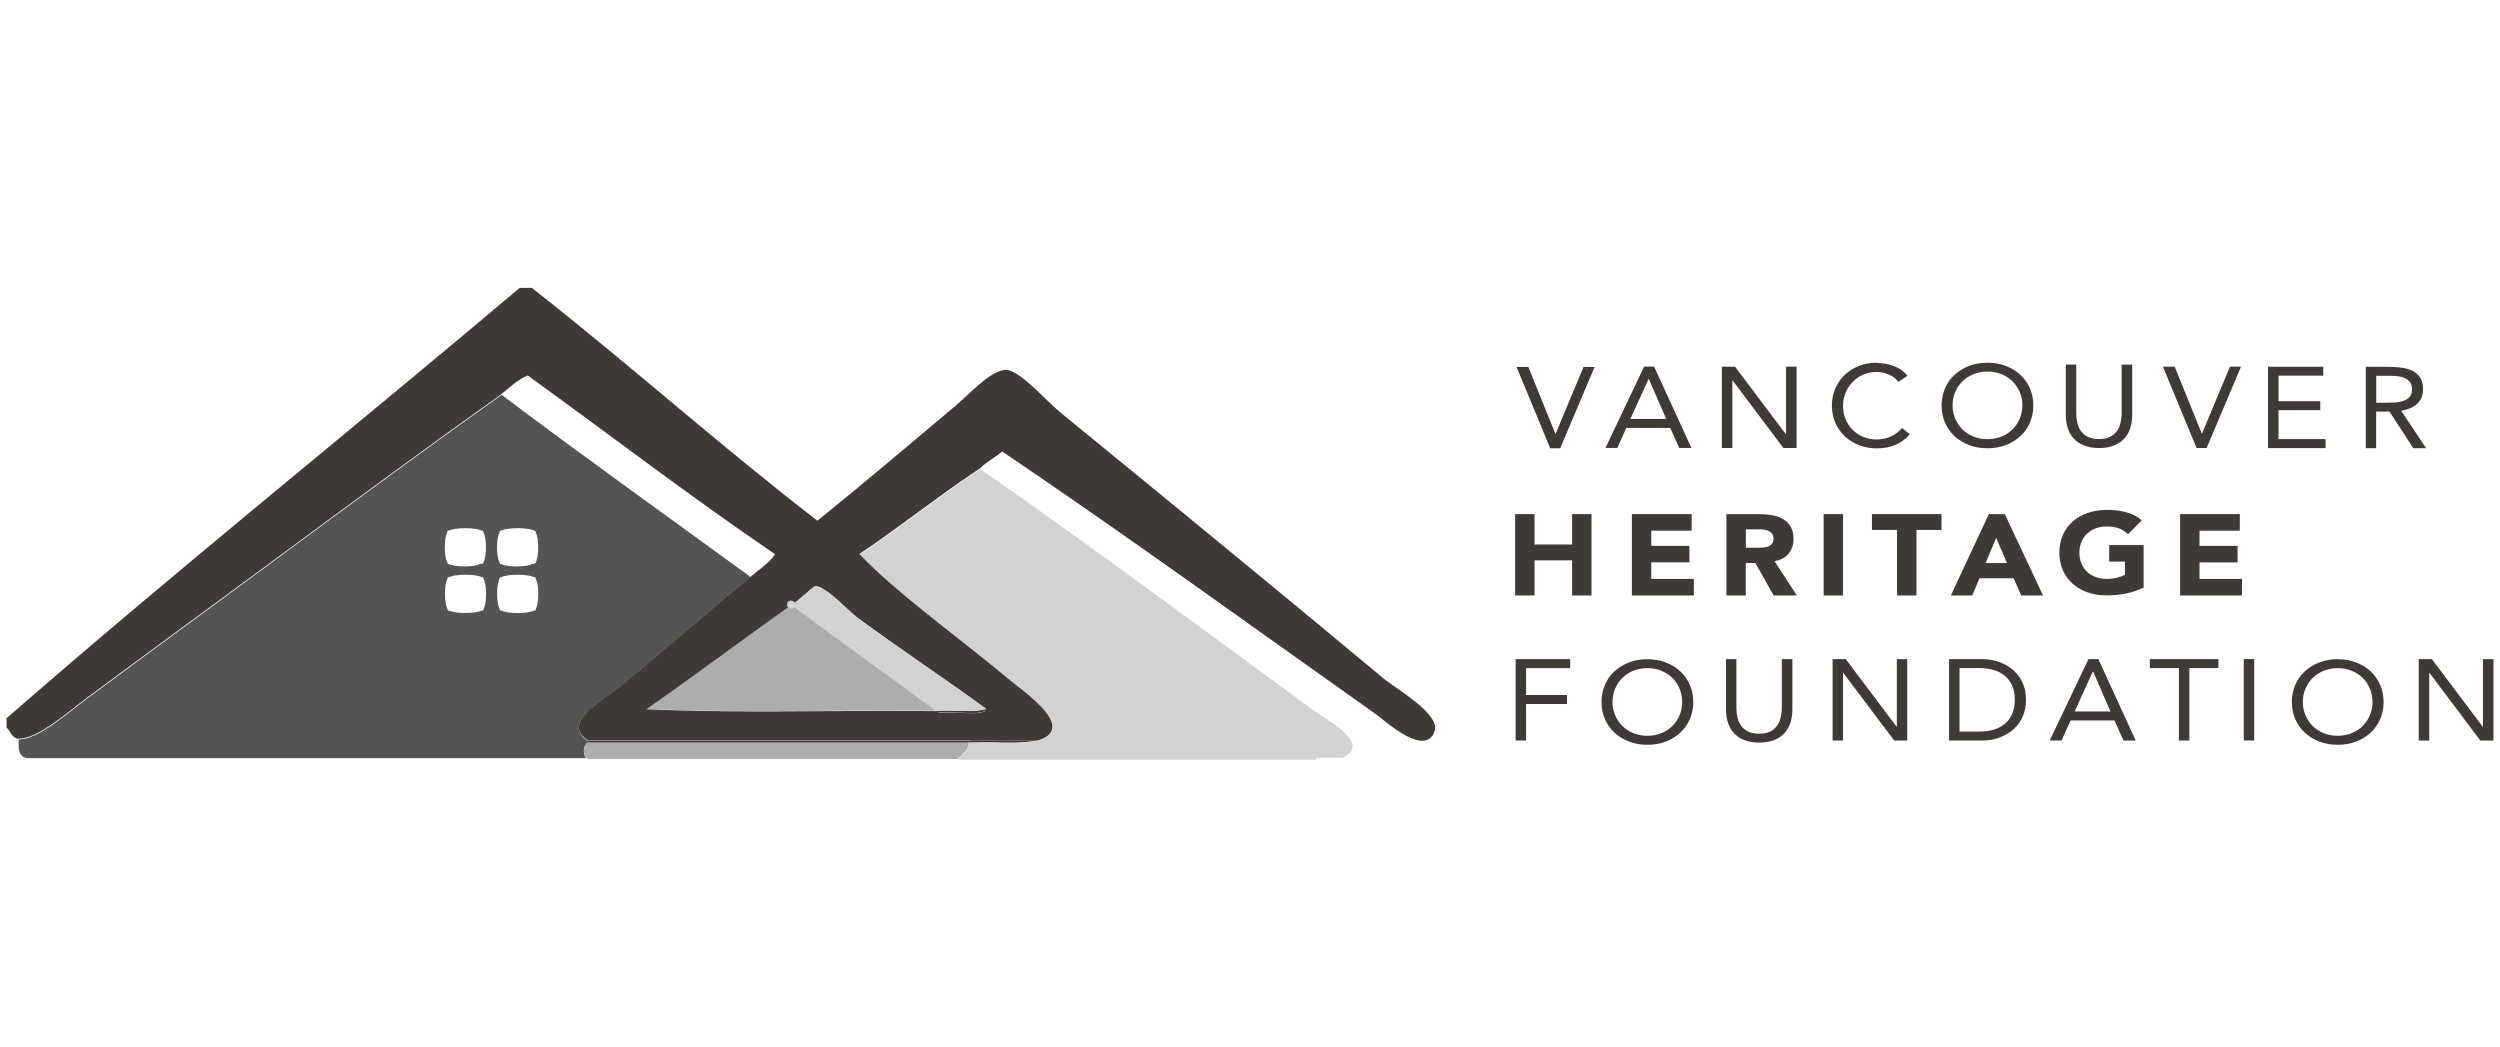 <svg xmlns="http://www.w3.org/2000/svg" width="191" height="80" viewBox="0 0 191 80" fill="none"><g clip-path="url(#clip0_3012_2463)"><path d="M121.83 28.032H120.985L118.85 33.142H118.831L116.764 28.032H115.863L118.436 34.248H119.201L121.83 28.032Z" fill="#3E3A35"/><path d="M126.36 28.007H125.614L122.657 34.223H123.558L124.25 32.694H127.607L128.292 34.223H129.224L126.373 28.007H126.36ZM124.558 32.006L125.953 28.953H125.972L127.298 32.006H124.558Z" fill="#3E3A35"/><path d="M137.259 28.013H136.457V33.173H136.438L132.556 28.013H131.55V34.229H132.353V29.064H132.371L136.253 34.229H137.259V28.013Z" fill="#3E3A35"/><path d="M143.369 27.712C142.869 27.712 142.412 27.798 141.993 27.97C141.573 28.142 141.215 28.37 140.913 28.664C140.61 28.959 140.376 29.303 140.209 29.702C140.042 30.102 139.956 30.526 139.956 30.986C139.956 31.447 140.042 31.895 140.215 32.294C140.388 32.694 140.629 33.038 140.937 33.326C141.246 33.615 141.604 33.842 142.023 34.008C142.443 34.174 142.887 34.254 143.369 34.254C143.906 34.254 144.387 34.168 144.813 33.99C145.239 33.812 145.603 33.541 145.911 33.167L145.313 32.7C145.072 32.982 144.788 33.197 144.467 33.345C144.146 33.492 143.776 33.572 143.369 33.572C142.986 33.572 142.641 33.505 142.332 33.369C142.017 33.234 141.752 33.05 141.523 32.823C141.301 32.589 141.122 32.319 140.999 32.006C140.869 31.692 140.808 31.355 140.808 30.992C140.808 30.654 140.869 30.329 140.999 30.016C141.129 29.702 141.301 29.426 141.53 29.193C141.758 28.953 142.03 28.769 142.338 28.628C142.653 28.486 142.992 28.419 143.369 28.419C143.69 28.419 143.998 28.48 144.294 28.609C144.591 28.732 144.844 28.922 145.041 29.174L145.732 28.707C145.449 28.363 145.097 28.112 144.677 27.958C144.257 27.805 143.819 27.731 143.363 27.731" fill="#3E3A35"/><path d="M151.842 27.712C151.33 27.712 150.861 27.792 150.435 27.958C150.009 28.124 149.639 28.345 149.324 28.64C149.009 28.928 148.769 29.273 148.596 29.678C148.423 30.077 148.337 30.513 148.337 30.98C148.337 31.447 148.423 31.883 148.596 32.282C148.769 32.681 149.016 33.032 149.324 33.32C149.639 33.609 150.009 33.836 150.435 34.002C150.861 34.168 151.33 34.248 151.842 34.248C152.354 34.248 152.823 34.168 153.249 34.002C153.675 33.836 154.045 33.609 154.36 33.32C154.675 33.032 154.915 32.688 155.088 32.282C155.261 31.883 155.347 31.447 155.347 30.98C155.347 30.513 155.261 30.077 155.088 29.678C154.915 29.279 154.669 28.928 154.36 28.64C154.045 28.351 153.675 28.124 153.249 27.958C152.823 27.792 152.354 27.712 151.842 27.712ZM151.842 33.554C151.447 33.554 151.089 33.486 150.762 33.351C150.435 33.216 150.157 33.032 149.923 32.798C149.688 32.565 149.509 32.288 149.373 31.975C149.244 31.662 149.176 31.324 149.176 30.968C149.176 30.611 149.244 30.274 149.373 29.96C149.503 29.647 149.688 29.377 149.923 29.143C150.157 28.91 150.435 28.726 150.762 28.591C151.089 28.456 151.447 28.388 151.842 28.388C152.237 28.388 152.595 28.456 152.922 28.591C153.249 28.726 153.527 28.91 153.761 29.143C153.996 29.377 154.181 29.653 154.311 29.96C154.44 30.274 154.508 30.611 154.508 30.968C154.508 31.324 154.44 31.662 154.311 31.975C154.181 32.288 153.996 32.565 153.761 32.798C153.527 33.032 153.249 33.216 152.922 33.351C152.595 33.486 152.237 33.554 151.842 33.554Z" fill="#3E3A35"/><path d="M162.889 27.854H162.093V31.594C162.093 31.846 162.062 32.092 162.006 32.325C161.951 32.559 161.852 32.767 161.723 32.946C161.593 33.13 161.414 33.271 161.192 33.382C160.97 33.492 160.692 33.541 160.359 33.541C160.025 33.541 159.748 33.486 159.526 33.382C159.303 33.271 159.131 33.13 158.995 32.946C158.859 32.761 158.766 32.559 158.711 32.325C158.655 32.092 158.624 31.846 158.624 31.594V27.854H157.828V31.699C157.828 32.036 157.872 32.362 157.964 32.663C158.057 32.97 158.199 33.234 158.402 33.468C158.6 33.701 158.859 33.885 159.186 34.02C159.507 34.156 159.902 34.229 160.365 34.229C160.828 34.229 161.216 34.162 161.544 34.02C161.865 33.885 162.13 33.701 162.327 33.468C162.525 33.234 162.673 32.97 162.766 32.663C162.858 32.356 162.901 32.036 162.901 31.699V27.854H162.889Z" fill="#3E3A35"/><path d="M171.214 28.013H170.369L168.233 33.124H168.215L166.147 28.013H165.246L167.82 34.229H168.585L171.214 28.013Z" fill="#3E3A35"/><path d="M177.497 28.02H173.276V34.236H177.67V33.547H174.078V31.336H177.268V30.654H174.078V28.701H177.497V28.02Z" fill="#3E3A35"/><path d="M182.459 28.026H180.743V34.242H181.539V31.447H182.557L184.378 34.242H185.353L183.446 31.379C183.971 31.306 184.378 31.121 184.674 30.845C184.97 30.562 185.119 30.194 185.119 29.739C185.119 29.352 185.038 29.045 184.884 28.824C184.73 28.603 184.52 28.425 184.267 28.308C184.014 28.191 183.73 28.118 183.409 28.081C183.088 28.044 182.767 28.026 182.446 28.026M181.545 30.765V28.713H182.662C182.86 28.713 183.051 28.726 183.242 28.75C183.434 28.775 183.607 28.824 183.761 28.898C183.915 28.971 184.039 29.076 184.137 29.211C184.23 29.346 184.279 29.524 184.279 29.745C184.279 30.003 184.211 30.2 184.082 30.335C183.952 30.47 183.786 30.575 183.588 30.636C183.391 30.698 183.175 30.741 182.934 30.753C182.699 30.765 182.471 30.771 182.249 30.771H181.539L181.545 30.765Z" fill="#3E3A35"/><path d="M119.961 50.359H115.795V56.575H116.591V53.786H119.72V53.098H116.591V51.047H119.961V50.359Z" fill="#3E3A35"/><path d="M125.86 50.365C125.348 50.365 124.879 50.445 124.453 50.611C124.027 50.777 123.657 51.004 123.342 51.293C123.028 51.581 122.787 51.925 122.614 52.331C122.441 52.73 122.355 53.166 122.355 53.633C122.355 54.1 122.441 54.536 122.614 54.935C122.787 55.334 123.034 55.684 123.342 55.973C123.657 56.262 124.027 56.489 124.453 56.655C124.879 56.821 125.348 56.901 125.86 56.901C126.373 56.901 126.842 56.821 127.267 56.655C127.693 56.489 128.064 56.268 128.378 55.973C128.693 55.684 128.934 55.34 129.107 54.935C129.279 54.536 129.366 54.1 129.366 53.633C129.366 53.166 129.279 52.73 129.107 52.331C128.934 51.931 128.687 51.587 128.378 51.293C128.064 51.004 127.693 50.777 127.267 50.611C126.842 50.445 126.373 50.365 125.86 50.365ZM125.86 56.213C125.465 56.213 125.107 56.145 124.78 56.01C124.453 55.875 124.176 55.691 123.941 55.457C123.707 55.224 123.521 54.947 123.392 54.634C123.262 54.321 123.194 53.989 123.194 53.633C123.194 53.277 123.262 52.939 123.392 52.626C123.521 52.312 123.707 52.042 123.941 51.803C124.176 51.569 124.453 51.385 124.78 51.25C125.107 51.114 125.465 51.047 125.86 51.047C126.255 51.047 126.613 51.114 126.94 51.25C127.267 51.385 127.545 51.569 127.78 51.803C128.014 52.036 128.193 52.312 128.323 52.626C128.452 52.939 128.52 53.277 128.52 53.633C128.52 53.989 128.452 54.327 128.323 54.634C128.193 54.947 128.014 55.218 127.78 55.457C127.545 55.691 127.267 55.875 126.94 56.01C126.613 56.145 126.255 56.213 125.86 56.213Z" fill="#3E3A35"/><path d="M136.926 50.359H136.13V54.1C136.13 54.352 136.099 54.597 136.043 54.831C135.988 55.064 135.895 55.273 135.759 55.457C135.63 55.641 135.451 55.783 135.229 55.893C135.006 56.004 134.729 56.053 134.396 56.053C134.062 56.053 133.778 55.998 133.562 55.893C133.34 55.783 133.167 55.641 133.032 55.457C132.896 55.273 132.803 55.07 132.748 54.831C132.692 54.597 132.661 54.352 132.661 54.1V50.359H131.865V54.204C131.865 54.542 131.908 54.867 132.001 55.168C132.094 55.469 132.236 55.74 132.439 55.973C132.637 56.206 132.902 56.391 133.223 56.526C133.544 56.661 133.939 56.735 134.402 56.735C134.865 56.735 135.253 56.667 135.58 56.526C135.901 56.391 136.167 56.206 136.364 55.973C136.562 55.74 136.71 55.475 136.802 55.168C136.895 54.861 136.938 54.542 136.938 54.204V50.359H136.926Z" fill="#3E3A35"/><path d="M145.714 50.359H144.918V55.519H144.899L141.017 50.359H140.011V56.575H140.808V51.409H140.826L144.714 56.575H145.714V50.359Z" fill="#3E3A35"/><path d="M151.49 50.359H148.911V56.575H151.49C151.712 56.575 151.947 56.55 152.194 56.507C152.441 56.458 152.688 56.385 152.928 56.28C153.175 56.176 153.403 56.047 153.632 55.881C153.854 55.715 154.051 55.519 154.224 55.285C154.397 55.052 154.533 54.788 154.632 54.487C154.73 54.186 154.786 53.842 154.786 53.467C154.786 53.092 154.736 52.742 154.632 52.441C154.527 52.14 154.397 51.87 154.224 51.643C154.051 51.409 153.854 51.213 153.632 51.053C153.41 50.887 153.175 50.758 152.928 50.654C152.688 50.549 152.441 50.476 152.194 50.426C151.947 50.377 151.712 50.359 151.49 50.359ZM149.707 55.887V51.041H151.225C151.608 51.041 151.966 51.09 152.299 51.182C152.626 51.274 152.91 51.422 153.15 51.618C153.391 51.815 153.582 52.066 153.718 52.367C153.86 52.669 153.928 53.037 153.928 53.467C153.928 53.897 153.86 54.259 153.718 54.566C153.582 54.874 153.391 55.119 153.15 55.316C152.91 55.512 152.626 55.66 152.299 55.752C151.972 55.844 151.614 55.893 151.225 55.893H149.707V55.887Z" fill="#3E3A35"/><path d="M160.303 50.359H159.556L156.6 56.575H157.501L158.192 55.046H161.55L162.235 56.575H163.167L160.315 50.359H160.303ZM158.501 54.358L159.896 51.305H159.914L161.241 54.358H158.501Z" fill="#3E3A35"/><path d="M169.486 50.359H164.247V51.041H166.468V56.575H167.265V51.041H169.486V50.359Z" fill="#3E3A35"/><path d="M172.22 50.353H171.424V56.569H172.22V50.353Z" fill="#3E3A35"/><path d="M178.601 50.365C178.089 50.365 177.62 50.445 177.194 50.611C176.769 50.777 176.398 51.004 176.084 51.293C175.769 51.581 175.528 51.925 175.355 52.331C175.182 52.73 175.096 53.166 175.096 53.633C175.096 54.1 175.182 54.536 175.355 54.935C175.528 55.334 175.775 55.684 176.084 55.973C176.398 56.262 176.769 56.489 177.194 56.655C177.62 56.821 178.089 56.901 178.601 56.901C179.114 56.901 179.583 56.821 180.009 56.655C180.434 56.489 180.805 56.268 181.119 55.973C181.434 55.684 181.675 55.34 181.848 54.935C182.02 54.536 182.107 54.1 182.107 53.633C182.107 53.166 182.02 52.73 181.848 52.331C181.675 51.931 181.428 51.587 181.119 51.293C180.805 51.004 180.434 50.777 180.009 50.611C179.583 50.445 179.114 50.365 178.601 50.365ZM178.601 56.213C178.206 56.213 177.849 56.145 177.521 56.01C177.194 55.875 176.917 55.691 176.682 55.457C176.448 55.224 176.262 54.947 176.133 54.634C176.003 54.321 175.935 53.989 175.935 53.633C175.935 53.277 176.003 52.939 176.133 52.626C176.262 52.312 176.448 52.042 176.682 51.802C176.917 51.569 177.194 51.385 177.521 51.25C177.849 51.114 178.206 51.047 178.601 51.047C178.996 51.047 179.354 51.114 179.681 51.25C180.009 51.385 180.286 51.569 180.521 51.802C180.755 52.036 180.934 52.312 181.064 52.626C181.193 52.939 181.261 53.277 181.261 53.633C181.261 53.989 181.193 54.327 181.064 54.634C180.934 54.947 180.755 55.218 180.521 55.457C180.286 55.691 180.009 55.875 179.681 56.01C179.354 56.145 178.996 56.213 178.601 56.213Z" fill="#3E3A35"/><path d="M190.5 50.359H189.698V55.519H189.679L185.797 50.359H184.791V56.575H185.594V51.409H185.612L189.494 56.575H190.5V50.359Z" fill="#3E3A35"/><path d="M121.59 39.278H120.109V41.6H117.239V39.278H115.758V45.494H117.239V42.81H120.109V45.494H121.59V39.278Z" fill="#3E3A35"/><path d="M129.242 39.278H124.676V45.494H129.409V44.229H126.157V42.964H129.07V41.705H126.157V40.544H129.242V39.278Z" fill="#3E3A35"/><path d="M134.494 39.278H131.896V45.494H133.377V43.013H134.105L135.506 45.494H137.278L135.574 42.871C136.049 42.792 136.407 42.595 136.654 42.288C136.901 41.981 137.025 41.606 137.025 41.17C137.025 40.808 136.957 40.507 136.821 40.261C136.685 40.015 136.5 39.825 136.272 39.684C136.037 39.542 135.772 39.438 135.463 39.377C135.155 39.315 134.834 39.284 134.494 39.284M133.383 41.852V40.439H134.346C134.476 40.439 134.612 40.445 134.753 40.464C134.889 40.482 135.013 40.513 135.124 40.562C135.229 40.611 135.321 40.685 135.389 40.777C135.457 40.869 135.494 40.998 135.494 41.152C135.494 41.318 135.451 41.453 135.377 41.545C135.303 41.637 135.198 41.705 135.081 41.754C134.963 41.797 134.828 41.821 134.679 41.834C134.531 41.84 134.389 41.846 134.26 41.846H133.39L133.383 41.852Z" fill="#3E3A35"/><path d="M140.808 39.278H139.326V45.494H140.808V39.278Z" fill="#3E3A35"/><path d="M148.331 39.278H143.017V40.488H144.936V45.494H146.417V40.488H148.331V39.278Z" fill="#3E3A35"/><path d="M153.169 39.278H151.947L149.046 45.494H150.676L151.237 44.18H153.842L154.422 45.494H156.088L153.169 39.278ZM151.694 43.019L152.509 41.09L153.336 43.019H151.694Z" fill="#3E3A35"/><path d="M160.957 38.959C160.433 38.959 159.951 39.033 159.507 39.186C159.063 39.34 158.68 39.555 158.359 39.837C158.038 40.12 157.785 40.464 157.606 40.869C157.427 41.275 157.335 41.723 157.335 42.22C157.335 42.718 157.427 43.166 157.606 43.572C157.785 43.977 158.038 44.321 158.359 44.604C158.68 44.886 159.063 45.107 159.507 45.261C159.951 45.414 160.433 45.488 160.957 45.488C161.451 45.488 161.932 45.439 162.408 45.347C162.883 45.255 163.34 45.101 163.772 44.892V41.643H161.142V42.908H162.346V43.916C162.204 43.983 162.019 44.057 161.784 44.125C161.55 44.192 161.272 44.229 160.951 44.229C160.63 44.229 160.346 44.18 160.093 44.082C159.834 43.983 159.618 43.842 159.433 43.664C159.248 43.486 159.112 43.277 159.013 43.031C158.915 42.785 158.865 42.521 158.865 42.227C158.865 41.932 158.915 41.674 159.013 41.428C159.112 41.182 159.254 40.967 159.433 40.789C159.618 40.611 159.834 40.47 160.093 40.372C160.353 40.273 160.636 40.224 160.951 40.224C161.328 40.224 161.649 40.273 161.902 40.372C162.155 40.47 162.383 40.617 162.587 40.808L163.63 39.751C163.29 39.456 162.889 39.254 162.438 39.131C161.988 39.014 161.494 38.953 160.957 38.953" fill="#3E3A35"/><path d="M171.122 39.278H166.561V45.494H171.288V44.229H168.042V42.97H170.949V41.705H168.042V40.544H171.122V39.278Z" fill="#3E3A35"/><path d="M44.916 56.722V56.612C44.558 56.391 44.354 56.157 44.274 55.912C43.799 54.683 46.44 53.227 47.378 52.46C47.755 52.146 48.144 51.827 48.526 51.508C50.174 50.132 51.846 48.707 53.432 47.355C54.833 46.164 56.166 45.04 57.351 44.082C50.995 39.456 44.583 34.88 38.325 30.163C32.622 34.223 26.531 38.713 20.187 43.4C15.941 46.538 11.133 50.046 6.665 53.363C5.135 54.493 2.987 56.464 1.438 56.495C1.383 57.257 1.438 57.92 2.197 57.92H44.78C44.731 57.871 44.694 57.803 44.663 57.724C44.663 57.724 44.663 57.724 44.663 57.718C44.533 57.386 44.626 56.845 44.922 56.747L44.916 56.722ZM36.788 46.655C36.554 46.772 36.054 46.833 35.56 46.833C35.066 46.833 34.566 46.772 34.332 46.655C34.313 46.655 34.301 46.655 34.289 46.655C34.202 46.655 34.19 46.581 34.184 46.508C33.931 46.078 33.931 44.665 34.184 44.229C34.153 44.106 34.245 44.094 34.338 44.088C34.573 43.971 35.066 43.91 35.566 43.91C36.066 43.91 36.56 43.971 36.794 44.088C36.813 44.088 36.825 44.088 36.837 44.088C36.924 44.088 36.936 44.161 36.949 44.235C37.202 44.665 37.202 46.078 36.949 46.514C36.973 46.637 36.887 46.649 36.794 46.655H36.788ZM36.942 42.958C36.942 43.099 36.751 43.068 36.634 43.099C36.424 43.215 35.955 43.277 35.48 43.277C35.005 43.277 34.536 43.215 34.326 43.099C34.307 43.099 34.295 43.099 34.282 43.099C34.19 43.099 34.184 43.025 34.171 42.951C33.918 42.521 33.918 41.109 34.171 40.673C34.141 40.55 34.233 40.538 34.326 40.531C34.56 40.415 35.054 40.353 35.554 40.353C36.054 40.353 36.547 40.415 36.782 40.531C36.8 40.531 36.813 40.531 36.825 40.531C36.912 40.531 36.924 40.605 36.936 40.679C37.189 41.109 37.189 42.521 36.936 42.958H36.942ZM40.781 46.655C40.547 46.772 40.053 46.833 39.553 46.833C39.053 46.833 38.559 46.772 38.325 46.655C38.306 46.655 38.294 46.655 38.282 46.655C38.195 46.655 38.183 46.581 38.17 46.508C37.917 46.078 37.917 44.665 38.17 44.229C38.146 44.106 38.232 44.094 38.325 44.088C38.559 43.971 39.059 43.91 39.553 43.91C40.047 43.91 40.547 43.971 40.781 44.088C40.8 44.088 40.812 44.088 40.824 44.088C40.911 44.088 40.923 44.161 40.935 44.235C41.188 44.665 41.188 46.078 40.935 46.514C40.96 46.637 40.874 46.649 40.781 46.655ZM40.935 42.958C40.935 43.099 40.744 43.068 40.627 43.099C40.417 43.215 39.948 43.277 39.473 43.277C38.998 43.277 38.529 43.215 38.319 43.099C38.3 43.099 38.288 43.099 38.276 43.099C38.183 43.099 38.177 43.025 38.164 42.951C37.911 42.521 37.911 41.109 38.164 40.673C38.14 40.55 38.226 40.538 38.319 40.531C38.553 40.415 39.053 40.353 39.547 40.353C40.041 40.353 40.54 40.415 40.775 40.531C40.793 40.531 40.806 40.531 40.818 40.531C40.911 40.531 40.917 40.605 40.929 40.679C41.182 41.109 41.182 42.521 40.929 42.958H40.935Z" fill="#545454"/><path d="M66.818 43.492C69.725 46.231 73.78 49.143 77.044 51.888C77.736 52.472 79.513 53.7 80.167 54.8C80.321 55.058 80.414 55.31 80.414 55.543C80.414 55.967 80.118 56.335 79.359 56.587C79.359 56.587 79.334 56.587 79.328 56.593H79.315C79.223 56.612 79.118 56.618 79.019 56.636C78.643 56.698 78.242 56.728 77.81 56.741C77.705 56.741 77.6 56.753 77.495 56.753H77.408C77.341 56.753 77.273 56.753 77.199 56.753C77.18 56.753 77.155 56.753 77.137 56.753C77.05 56.753 76.964 56.753 76.878 56.753C76.865 56.753 76.847 56.753 76.835 56.753C76.835 56.753 76.828 56.753 76.822 56.753C76.816 56.753 76.81 56.753 76.804 56.753C76.76 56.753 76.723 56.753 76.68 56.753C76.514 56.753 76.347 56.747 76.18 56.741C76.051 56.741 75.915 56.735 75.785 56.728C75.742 56.728 75.699 56.728 75.656 56.728C75.631 56.728 75.606 56.728 75.588 56.728C75.582 56.728 75.576 56.728 75.563 56.728C75.495 56.728 75.427 56.728 75.359 56.728C75.335 56.728 75.304 56.728 75.279 56.728C75.187 56.728 75.1 56.728 75.014 56.728H74.946C74.693 56.728 74.446 56.728 74.205 56.747C74.193 56.747 74.181 56.747 74.162 56.747C74.162 56.747 74.162 56.747 74.156 56.747C74.15 56.747 74.144 56.747 74.131 56.747H73.977C73.977 56.747 73.977 56.759 73.977 56.772C73.977 56.802 73.977 56.839 73.977 56.87C73.977 57.398 73.539 57.527 73.354 57.889C73.341 57.889 73.323 57.889 73.311 57.889C73.311 57.889 73.298 57.896 73.292 57.896C73.261 57.896 73.237 57.908 73.224 57.932C73.212 57.951 73.212 57.975 73.206 58C73.206 58.012 73.2 58.018 73.2 58.037H100.557V57.896H102.557C104.89 56.845 101.409 55.046 100.255 54.198C91.874 48.062 82.889 41.379 74.897 35.839C72.934 37.141 71.07 38.529 69.188 39.905C68.034 40.746 66.874 41.588 65.677 42.386C66.034 42.761 66.417 43.142 66.824 43.529L66.818 43.492Z" fill="#D2D2D2"/><path d="M60.443 46.194C56.734 48.83 53.111 51.551 49.378 54.161C49.643 54.173 49.908 54.179 50.174 54.192C52.729 54.296 55.358 54.327 58.024 54.327C58.184 54.327 58.345 54.327 58.511 54.327C58.629 54.327 58.752 54.327 58.869 54.327C59.382 54.327 59.9 54.327 60.418 54.321C61.282 54.321 62.146 54.315 63.017 54.309C64.683 54.296 66.349 54.284 68.009 54.284C68.701 54.284 69.385 54.29 70.07 54.296C70.552 54.296 71.039 54.296 71.521 54.302C67.861 51.575 64.115 48.928 60.462 46.194H60.443Z" fill="#ADADAD"/><path d="M74.767 54.29C74.625 54.309 74.483 54.315 74.329 54.321C74.224 54.321 74.113 54.327 74.008 54.327C73.743 54.327 73.471 54.315 73.193 54.309C73.187 54.309 73.181 54.309 73.169 54.309C73.156 54.309 73.144 54.309 73.132 54.309C72.946 54.302 72.761 54.296 72.582 54.296C72.477 54.296 72.36 54.29 72.255 54.29C72.052 54.29 71.86 54.29 71.669 54.309V54.45C71.829 54.425 72.027 54.419 72.243 54.419C72.243 54.419 72.261 54.419 72.268 54.419C72.514 54.419 72.792 54.431 73.07 54.444C73.113 54.444 73.156 54.444 73.2 54.45H73.206H73.218C73.224 54.45 73.237 54.45 73.243 54.45C73.243 54.45 73.249 54.45 73.255 54.45C73.255 54.45 73.261 54.45 73.267 54.45C73.267 54.45 73.267 54.45 73.273 54.45C73.273 54.45 73.28 54.45 73.286 54.45C73.311 54.45 73.329 54.45 73.354 54.45C73.366 54.45 73.378 54.45 73.397 54.45H73.403C73.514 54.45 73.619 54.462 73.73 54.462C73.909 54.468 74.088 54.474 74.249 54.474C74.588 54.474 74.884 54.45 75.082 54.388C75.15 54.37 75.205 54.345 75.248 54.309C75.304 54.266 75.341 54.216 75.347 54.149C75.174 54.21 74.977 54.247 74.761 54.278L74.767 54.29Z" fill="#3E3A35"/><path d="M74.119 56.723C74.119 56.723 74.132 56.723 74.144 56.723C74.144 56.723 74.144 56.723 74.15 56.723C74.162 56.723 74.181 56.723 74.193 56.723C74.434 56.711 74.681 56.705 74.934 56.705H75.002C75.088 56.705 75.181 56.705 75.267 56.705C75.292 56.705 75.323 56.705 75.347 56.705C75.415 56.705 75.483 56.705 75.551 56.705C75.557 56.705 75.563 56.705 75.576 56.705C75.6 56.705 75.625 56.705 75.644 56.705C75.687 56.705 75.73 56.705 75.773 56.705C75.903 56.705 76.038 56.711 76.168 56.717C76.335 56.717 76.501 56.723 76.668 56.729C76.711 56.729 76.748 56.729 76.791 56.729C76.797 56.729 76.804 56.729 76.81 56.729C76.81 56.729 76.816 56.729 76.822 56.729C76.835 56.729 76.853 56.729 76.865 56.729C76.952 56.729 77.038 56.729 77.125 56.729C77.143 56.729 77.168 56.729 77.186 56.729C77.254 56.729 77.322 56.729 77.396 56.729H77.483C77.594 56.729 77.692 56.723 77.797 56.717C78.229 56.705 78.63 56.674 79.007 56.612C79.106 56.594 79.211 56.594 79.303 56.569H79.316C79.328 56.569 79.34 56.569 79.346 56.563H74.119V56.705V56.723Z" fill="#3E3A35"/><path d="M73.292 57.865C73.292 57.865 73.298 57.859 73.311 57.859C73.311 57.859 73.335 57.859 73.354 57.859C73.539 57.502 73.977 57.373 73.977 56.839C73.977 56.808 73.977 56.778 73.977 56.741C73.977 56.735 73.977 56.728 73.977 56.716H44.928C44.632 56.815 44.539 57.355 44.669 57.687C44.669 57.687 44.669 57.687 44.669 57.693C44.694 57.754 44.731 57.889 44.922 57.994H73.2C73.2 57.994 73.2 57.969 73.206 57.957C73.206 57.932 73.206 57.908 73.224 57.889C73.237 57.865 73.261 57.859 73.292 57.853V57.865Z" fill="#ADADAD"/><path d="M105.933 52.023C97.429 44.941 89.745 38.646 81.037 31.533C79.945 30.642 77.951 28.32 76.89 28.259C76.871 28.259 76.853 28.259 76.841 28.259C75.705 28.259 73.971 30.194 73.051 30.962C69.299 34.1 66.331 36.649 62.449 39.782C54.981 34.027 48.039 27.792 40.627 21.994H39.707C26.667 32.995 13.324 43.688 0.5 54.874V55.586C0.815 55.862 0.876 56.378 1.42 56.44C2.969 56.409 5.116 54.444 6.647 53.307C11.115 49.99 15.922 46.483 20.174 43.344C26.513 38.658 32.61 34.168 38.312 30.108C38.942 29.598 39.51 29.033 40.312 28.683C46.613 33.234 52.747 37.945 59.215 42.343C58.746 43.05 57.993 43.492 57.37 44.051C57.364 44.051 57.357 44.063 57.351 44.063C56.166 45.021 54.833 46.145 53.432 47.337C51.846 48.688 50.174 50.119 48.526 51.489C48.144 51.809 47.761 52.128 47.378 52.441C46.44 53.209 43.799 54.665 44.274 55.893C44.367 56.127 44.57 56.354 44.916 56.563H79.346C80.105 56.311 80.402 55.942 80.402 55.519C80.402 55.285 80.309 55.033 80.155 54.775C79.507 53.676 77.729 52.447 77.032 51.864C73.767 49.118 69.713 46.207 66.806 43.467C66.399 43.087 66.016 42.706 65.658 42.325C66.855 41.526 68.016 40.685 69.17 39.843C71.052 38.468 72.916 37.079 74.878 35.777C75.366 35.28 76.038 34.954 76.569 34.493C86.369 41.121 95.201 47.546 105.31 54.702C105.569 54.886 107.439 56.593 108.661 56.593C109.086 56.593 109.432 56.385 109.611 55.838C110.024 54.554 106.686 52.632 105.92 51.993L105.933 52.023ZM49.304 54.179C49.304 54.179 49.335 54.149 49.347 54.149C49.347 54.149 49.322 54.167 49.304 54.179ZM75.255 54.321C75.211 54.352 75.156 54.376 75.088 54.401C74.891 54.462 74.594 54.487 74.255 54.487C74.088 54.487 73.915 54.487 73.736 54.474C73.632 54.474 73.52 54.468 73.409 54.462H73.403C73.403 54.462 73.379 54.462 73.36 54.462C73.335 54.462 73.317 54.462 73.292 54.462C73.292 54.462 73.286 54.462 73.28 54.462C73.28 54.462 73.28 54.462 73.274 54.462C73.274 54.462 73.267 54.462 73.261 54.462H73.249C73.243 54.462 73.23 54.462 73.224 54.462H73.212H73.206C73.162 54.462 73.119 54.462 73.076 54.462C72.798 54.45 72.527 54.437 72.274 54.437C72.268 54.437 72.255 54.437 72.249 54.437C72.033 54.437 71.836 54.444 71.675 54.468V54.327H71.521C71.04 54.321 70.552 54.327 70.071 54.321C69.386 54.321 68.701 54.309 68.009 54.309C66.355 54.309 64.689 54.321 63.023 54.333C62.159 54.333 61.295 54.339 60.425 54.345C59.906 54.345 59.388 54.352 58.876 54.352C58.758 54.352 58.635 54.352 58.518 54.352C58.345 54.352 58.178 54.352 58.005 54.352C55.352 54.352 52.729 54.321 50.18 54.216C49.915 54.204 49.649 54.198 49.384 54.186C49.384 54.186 49.384 54.186 49.378 54.186C49.378 54.186 49.384 54.186 49.39 54.186C53.124 51.569 56.746 48.854 60.456 46.219C60.456 46.219 60.462 46.219 60.468 46.219C60.567 46.219 60.931 45.906 61.313 45.574C61.745 45.199 62.19 44.794 62.295 44.794H62.307C62.986 44.794 64.319 46.17 65.146 46.901C65.263 47.005 65.374 47.103 65.473 47.177C65.473 47.177 65.479 47.183 65.485 47.19C65.485 47.19 65.491 47.196 65.498 47.196C65.498 47.196 65.504 47.202 65.51 47.202C68.682 49.548 72.644 52.177 75.347 54.173C75.341 54.235 75.31 54.29 75.248 54.333L75.255 54.321Z" fill="#3E3A35"/><ellipse cx="60.443" cy="46.194" rx="0.309" ry="0.307" fill="#D2D2D2"/><path d="M71.663 54.302C71.848 54.29 72.046 54.284 72.249 54.284C72.354 54.284 72.465 54.284 72.576 54.29C72.761 54.29 72.94 54.296 73.126 54.302C73.138 54.302 73.15 54.302 73.163 54.302C73.169 54.302 73.175 54.302 73.187 54.302C73.465 54.315 73.737 54.321 74.002 54.321C74.113 54.321 74.218 54.321 74.323 54.315C74.471 54.315 74.619 54.296 74.761 54.284C74.977 54.259 75.174 54.222 75.347 54.155C72.644 52.159 68.682 49.524 65.51 47.183C65.51 47.183 65.504 47.183 65.498 47.177C65.498 47.177 65.492 47.177 65.485 47.171C65.485 47.171 65.473 47.165 65.473 47.159C65.38 47.085 65.269 46.993 65.146 46.882C64.319 46.145 62.986 44.776 62.307 44.776H62.295C62.19 44.776 61.745 45.181 61.313 45.556C60.931 45.887 60.567 46.207 60.468 46.201C60.468 46.201 60.462 46.201 60.456 46.201C64.109 48.934 67.855 51.581 71.515 54.309H71.669L71.663 54.302Z" fill="#D2D2D2"/><path d="M44.916 56.723H44.934H73.965H74.119V56.581H44.916V56.612V56.723Z" fill="#3E3A35"/></g><defs><clipPath id="clip0_3012_2463"><rect width="190" height="36" fill="white" transform="translate(0.5 22)"/></clipPath></defs></svg>